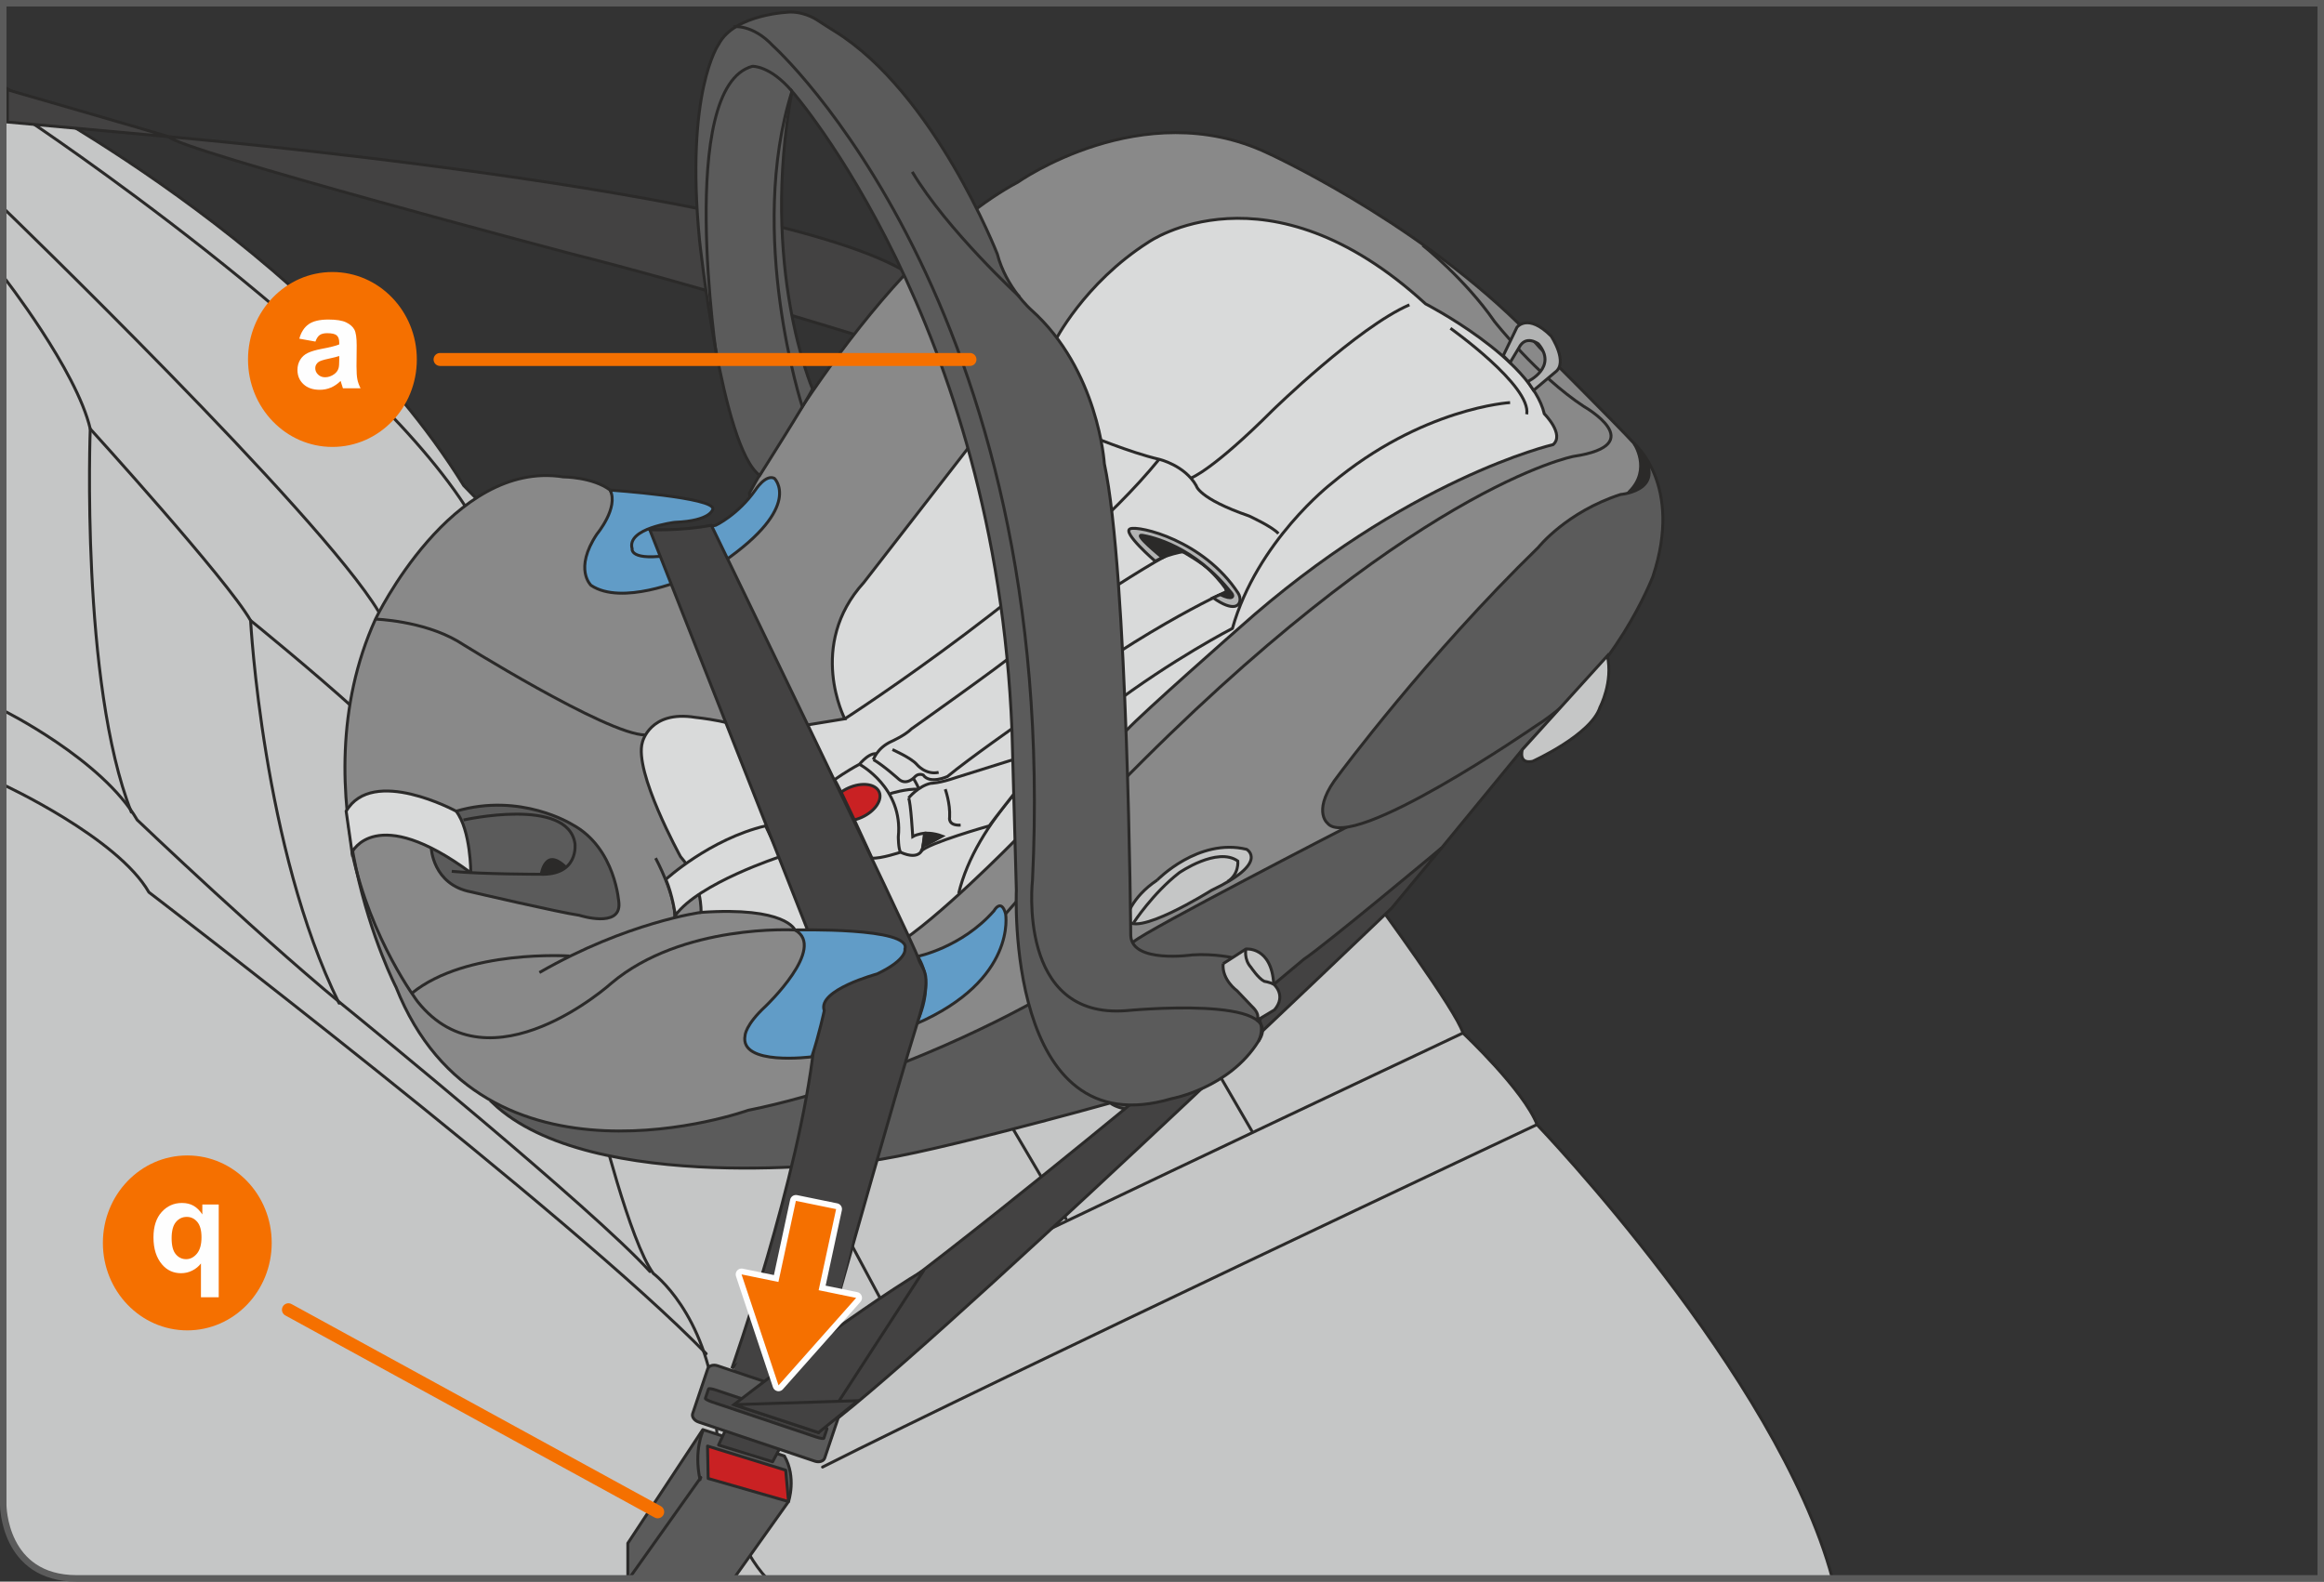 <?xml version="1.0" encoding="UTF-8"?>
<!DOCTYPE svg PUBLIC "-//W3C//DTD SVG 1.1//EN" "http://www.w3.org/Graphics/SVG/1.1/DTD/svg11.dtd">
<!-- Creator: CorelDRAW 2017 -->
<svg xmlns="http://www.w3.org/2000/svg" xml:space="preserve" width="63.25mm" height="43.05mm" version="1.1" style="shape-rendering:geometricPrecision; text-rendering:geometricPrecision; image-rendering:optimizeQuality; fill-rule:evenodd; clip-rule:evenodd"
viewBox="0 0 3084.46 2099.38"
 xmlns:xlink="http://www.w3.org/1999/xlink">
 <rect x="0" y="0" width="3084.46" height="2099.38" fill="#333333" stroke="none"/>
 <defs>
  <style type="text/css">
   <![CDATA[
    .str0 {stroke:#2B2A29;stroke-width:3.89;stroke-miterlimit:4}
    .str2 {stroke:#5B5B5B;stroke-width:8.6;stroke-miterlimit:4}
    .str1 {stroke:#2B2A29;stroke-width:3.89;stroke-linecap:round;stroke-linejoin:round;stroke-miterlimit:4}
    .str3 {stroke:#F57000;stroke-width:17.2;stroke-linecap:round;stroke-linejoin:round;stroke-miterlimit:4}
    .fil1 {fill:none;fill-rule:nonzero}
    .fil11 {fill:#FEFEFE;fill-rule:nonzero}
    .fil7 {fill:#D9DADA;fill-rule:nonzero}
    .fil0 {fill:#C5C6C6;fill-rule:nonzero}
    .fil9 {fill:#B2B3B3;fill-rule:nonzero}
    .fil5 {fill:#898989;fill-rule:nonzero}
    .fil4 {fill:#5B5B5B;fill-rule:nonzero}
    .fil3 {fill:#434242;fill-rule:nonzero}
    .fil2 {fill:#2B2A29;fill-rule:nonzero}
    .fil8 {fill:#C92123;fill-rule:nonzero}
    .fil6 {fill:#619CC7;fill-rule:nonzero}
    .fil10 {fill:#F57000;fill-rule:nonzero}
   ]]>
  </style>
 </defs>
 <g id="Слой_x0020_1">
  <path class="fil0" d="M4.3 115.13c0,0 413.94,210.21 611.18,529.43l438.59 451.56 628.04 67.47 142.72 31.14c0,0 109,147.93 116.8,176.48 0,0 80.44,75.27 98.62,121.97 0,0 318.8,331.77 391.69,601.83l0 0.08 -2330.1 0 0 0c-93.76,0 -97.39,-90.14 -97.52,-97.1l0 -1882.86z"/>
  <path class="fil1 str0" d="M4.3 115.13c0,0 413.94,210.21 611.18,529.43l438.59 451.56 628.04 67.47 142.72 31.14c0,0 109,147.93 116.8,176.48 0,0 80.44,75.27 98.62,121.97 0,0 318.8,331.77 391.69,601.83m-2427.62 -97.03l0 -1882.86"/>
  <path class="fil1 str1" d="M36.73 159.24c0,0 436.65,290.66 580.68,512.55"/>
  <path class="fil1 str1" d="M4.3 276.03c0,0 420.42,406.15 498.29,535.91"/>
  <path class="fil1 str1" d="M4.3 366.86c0,0 97.32,124.57 115.49,202.42 0,0 181.65,199.83 212.8,254.34 0,0 83.06,67.47 140.14,119.38"/>
  <path class="fil1 str1" d="M4.3 942.99c0,0 131.05,64.89 177.76,145.34 0,0 176.48,168.68 293.26,262.11 0,0 312.09,254.32 387.34,337.38"/>
  <path class="fil1 str1" d="M119.78 569.28c0,0 -12.97,337.38 54.5,508.66"/>
  <path class="fil1 str1" d="M332.59 823.61c0,0 16.22,302.99 117.43,508.01"/>
  <line class="fil1 str1" x1="1614.61" y1="1420.51" x2="1661.32" y2= "1500.95" />
  <line class="fil1 str1" x1="1329.14" y1="1472.42" x2="1414.78" y2= "1617.75" />
  <line class="fil1 str1" x1="1064.43" y1="1529.51" x2="1181.21" y2= "1747.52" />
  <path class="fil1 str1" d="M1941.62 1371.21c0,0 -716.27,337.38 -947.25,454.16"/>
  <path class="fil1 str1" d="M2038.94 1493.18c0,0 -716.27,337.38 -947.25,454.16"/>
  <path class="fil1 str1" d="M4.3 1041.61c0,0 151.8,70.07 193.33,142.74 0,0 560.56,428.2 739.64,612.47"/>
  <path class="fil1 str1" d="M794.53 1480.2c0,0 41.53,168.68 72.67,210.21 0,0 70.07,51.9 83.04,179.07 0,0 -2.59,150.17 67.47,225.6"/>
  <polygon class="fil2" points="2168.37,588.22 2182,605.74 2191.08,626.5 2192.38,648.56 2161.23,661.53 2145.67,653.75 2158.66,621.31 "/>
  <path class="fil3" d="M9.82 119.14c0,0 188.79,54.5 214.1,62.28l-214.1 -19.46 0 -42.82z"/>
  <path class="fil1 str0" d="M9.82 119.14c0,0 188.79,54.5 214.1,62.28l-214.1 -19.46 0 -42.82"/>
  <path class="fil3" d="M223.92 181.43c0,0 803.86,70.07 980.99,181.02l-70.07 81.75c0,0 -219.95,-68.13 -375.66,-107.06 0,0 -523.57,-138.2 -535.26,-155.71z"/>
  <path class="fil1 str0" d="M223.92 181.43c0,0 803.86,70.07 980.99,181.02l-70.07 81.75c0,0 -219.95,-68.13 -375.66,-107.06 0,0 -523.57,-138.2 -535.26,-155.71"/>
  <path class="fil4" d="M2065.21 946.35l-44.76 48.65 -107.06 130.43 -284.17 266.65 -107.06 81.75 -29.2 -1.96c0,0 -11.68,-1.95 -19.46,-7.78 0,0 -278.34,77.85 -332.84,77.85 0,0 -356.18,46.72 -486.6,-77.85l253.03 5.83 118.74 -44.76 317.27 -105.1 363.96 -202.44 173.24 -93.41 184.9 -77.87z"/>
  <path class="fil1 str0" d="M2065.21 946.35l-44.76 48.65 -107.06 130.43 -284.17 266.65 -107.06 81.75 -29.2 -1.96c0,0 -11.68,-1.95 -19.46,-7.78 0,0 -278.34,77.85 -332.84,77.85 0,0 -356.18,46.72 -486.6,-77.85l253.03 5.83 118.74 -44.76 317.27 -105.1 363.96 -202.44 173.24 -93.41 184.9 -77.87"/>
  <path class="fil5" d="M498.37 821.8c0,0 101.21,-212.16 249.14,-188.79 0,0 38.93,0 62.28,17.51l29.19 58.39 29.2 38.94 27.25 0 70.07 -21.42 31.16 -46.71 -1.96 -25.31c0,0 167.39,-311.42 356.2,-412.63 0,0 165.44,-116.8 330.87,-38.94 0,0 188.81,85.64 332.84,225.78l29.2 33.08c0,0 107.06,107.06 124.57,126.51 0,0 24,34.39 -5.83,64.24l-375.66 445.71c0,0 -264.71,136.25 -282.23,151.82l-136.25 81.75c0,0 -182.96,103.16 -375.66,142.09 0,0 -352.29,126.51 -467.13,-163.5 0,0 -132.35,-256.92 -27.25,-488.53z"/>
  <path class="fil1 str0" d="M498.37 821.8c0,0 101.21,-212.16 249.14,-188.79 0,0 38.93,0 62.28,17.51l29.19 58.39 29.2 38.94 27.25 0 70.07 -21.42 31.16 -46.71 -1.96 -25.31c0,0 167.39,-311.42 356.2,-412.63 0,0 165.44,-116.8 330.87,-38.94 0,0 188.81,85.64 332.84,225.78l29.2 33.08c0,0 107.06,107.06 124.57,126.51 0,0 24,34.39 -5.83,64.24l-375.66 445.71c0,0 -264.71,136.25 -282.23,151.82l-136.25 81.75c0,0 -182.96,103.16 -375.66,142.09 0,0 -352.29,126.51 -467.13,-163.5 0,0 -132.35,-256.92 -27.25,-488.53"/>
  <path class="fil6" d="M852.61 701.12c0,0 44.76,7.79 97.32,-3.89 0,0 29.2,-13.63 52.56,-46.72 0,0 13.63,-21.4 25.29,-15.57 0,0 38.93,36.99 -68.11,110.95l-95.38 17.51 -36.99 -25.29 3.89 -44.78 21.42 7.79z"/>
  <path class="fil1 str0" d="M852.61 701.12c0,0 44.76,7.79 97.32,-3.89 0,0 29.2,-13.63 52.56,-46.72 0,0 13.63,-21.4 25.29,-15.57 0,0 38.93,36.99 -68.11,110.95l-95.38 17.51 -36.99 -25.29 3.89 -44.78 21.42 7.79"/>
  <path class="fil4" d="M2168.37 588.22c0,0 66.19,54.5 25.31,177.13 0,0 -50.61,132.35 -155.71,198.51 0,0 -245.26,169.34 -276.4,128.46 0,0 -21.42,-17.51 15.57,-64.22 0,0 116.78,-157.66 264.71,-301.68 0,0 36.99,-46.71 109,-70.07 0,0 72.01,-5.85 17.51,-68.13z"/>
  <path class="fil1 str0" d="M2168.37 588.22c0,0 66.19,54.5 25.31,177.13 0,0 -50.61,132.35 -155.71,198.51 0,0 -245.26,169.34 -276.4,128.46 0,0 -21.42,-17.51 15.57,-64.22 0,0 116.78,-157.66 264.71,-301.68 0,0 36.99,-46.71 109,-70.07 0,0 72.01,-5.85 17.51,-68.13"/>
  <path class="fil0" d="M1535.8 1168.24c0,0 54.5,-56.44 118.72,-40.88 0,0 31.16,17.52 -46.71,54.5 0,0 -105.1,66.19 -112.89,36.99 0,0 5.85,-27.25 40.88,-50.61z"/>
  <path class="fil1 str0" d="M1535.8 1168.24c0,0 54.5,-56.44 118.72,-40.88 0,0 31.16,17.52 -46.71,54.5 0,0 -105.1,66.19 -112.89,36.99 0,0 5.85,-27.25 40.88,-50.61"/>
  <path class="fil1 str0" d="M1504.66 1224.69c0,0 25.3,-38.93 60.33,-66.18 0,0 50.61,-35.03 77.87,-15.57 0,0 1.95,17.51 -13.63,27.25"/>
  <path class="fil6" d="M809.79 650.51c0,0 140.14,9.74 136.25,25.31 0,0 -1.94,15.57 -50.61,17.51 0,0 -64.22,7.79 -56.44,35.04 0,0 -3.89,17.51 54.5,7.78l13.63 33.08c0,0 -81.75,35.04 -122.63,7.79 0,0 -23.34,-21.42 7.79,-68.13 0,0 29.2,-35.03 17.51,-58.39z"/>
  <path class="fil1 str0" d="M809.79 650.51c0,0 140.14,9.74 136.25,25.31 0,0 -1.94,15.57 -50.61,17.51 0,0 -64.22,7.79 -56.44,35.04 0,0 -3.89,17.51 54.5,7.78l13.63 33.08c0,0 -81.75,35.04 -122.63,7.79 0,0 -23.34,-21.42 7.79,-68.13 0,0 29.2,-35.03 17.51,-58.39"/>
  <path class="fil1 str0" d="M755.84 1268.98c0,0 -136.8,-9.26 -208.82,49.13"/>
  <path class="fil1 str0" d="M498.37 821.8c0,0 62.27,1.94 109,29.19 0,0 198.53,124.57 249.14,124.57"/>
  <path class="fil4" d="M572.33 1125.42c0,0 1.95,48.65 52.56,58.39 0,0 116.78,27.25 144.03,31.14 0,0 54.5,17.53 52.56,-15.57 0,0 -3.91,-73.96 -62.3,-105.1 0,0 -68.13,-42.82 -153.77,-17.52 0,0 -15.57,1.95 -33.08,48.65z"/>
  <path class="fil1 str0" d="M572.33 1125.42c0,0 1.95,48.65 52.56,58.39 0,0 116.78,27.25 144.03,31.14 0,0 54.5,17.53 52.56,-15.57 0,0 -3.91,-73.96 -62.3,-105.1 0,0 -68.13,-42.82 -153.77,-17.52 0,0 -15.57,1.95 -33.08,48.65"/>
  <path class="fil1 str0" d="M615.15 1088.44c0,0 138.2,-31.14 147.94,31.14 0,0 5.83,42.82 -46.73,40.88 0,0 -75.9,0 -116.78,-3.89"/>
  <path class="fil2" d="M716.36 1160.46c0,0 5.83,-40.88 36.99,-9.74 0,0 -13.63,11.68 -36.99,9.74z"/>
  <path class="fil7" d="M624.88 1158.51c0,0 0,-56.45 -19.46,-81.75 0,0 -110.95,-60.33 -145.99,0l7.79 54.5c0,0 31.14,-66.19 157.66,27.25z"/>
  <path class="fil1 str0" d="M624.88 1158.51c0,0 0,-56.45 -19.46,-81.75 0,0 -110.95,-60.33 -145.99,0l7.79 54.5c0,0 31.14,-66.19 157.66,27.25"/>
  <path class="fil7" d="M1348.94 512.31l50.61 -58.39c0,0 38.92,-77.87 124.55,-132.37 0,0 157.67,-110.93 367.88,81.75 0,0 140.14,72.01 157.66,145.99 0,0 27.25,27.25 11.68,40.88 0,0 -194.64,44.76 -416.53,243.3 0,0 -128.46,112.87 -149.88,136.23l-147.92 145.99c0,0 -105.12,107.04 -157.66,138.18l-134.31 -19.46c0,0 -11.68,-31.14 -124.57,-23.36 0,0 1.95,-40.88 -27.25,-73.96 0,0 -62.27,-112.89 -50.6,-151.82 0,0 9.72,-42.82 70.07,-33.08 0,0 58.39,5.83 79.79,21.4l118.74 -19.45c0,0 -50.61,-97.31 25.3,-181l202.42 -260.83z"/>
  <path class="fil1 str0" d="M1348.94 512.31l50.61 -58.39c0,0 38.92,-77.87 124.55,-132.37 0,0 157.67,-110.93 367.88,81.75 0,0 140.14,72.01 157.66,145.99 0,0 27.25,27.25 11.68,40.88 0,0 -194.64,44.76 -416.53,243.3 0,0 -128.46,112.87 -149.88,136.23l-147.92 145.99c0,0 -105.12,107.04 -157.66,138.18l-134.31 -19.46c0,0 -11.68,-31.14 -124.57,-23.36 0,0 1.95,-40.88 -27.25,-73.96 0,0 -62.27,-112.89 -50.6,-151.82 0,0 9.72,-42.82 70.07,-33.08 0,0 58.39,5.83 79.79,21.4l118.74 -19.45c0,0 -50.61,-97.31 25.3,-181l202.42 -260.83"/>
  <path class="fil1 str0" d="M930.47 1211.06c0,0 -98.11,12.9 -214.56,79.86"/>
  <path class="fil1 str0" d="M1055.03 1234.42c0,0 -149.53,-8.77 -243.5,70.57 0,0 -160.88,145.15 -257.11,24.74 0,0 -62.47,-81.89 -87.21,-198.46"/>
  <path class="fil1 str0" d="M1443.67 577.2c0,0 55.79,23.36 94.72,32.44 0,0 33.74,7.78 49.31,35.03 0,0 2.59,16.88 70.07,40.22 0,0 31.14,14.28 38.94,23.36"/>
  <path class="fil1 str0" d="M1581.21 634.29c0,0 28.56,-10.37 107.7,-89.53 0,0 112.89,-110.29 181.67,-140.14"/>
  <path class="fil1 str0" d="M1925.07 435.76c0,0 107.7,76.55 101.21,114.18"/>
  <path class="fil1 str0" d="M2004.23 534.38c0,0 -116.78,6.49 -237.46,107.7 0,0 -98.61,76.55 -131.06,192.04 0,0 -317.91,163.49 -363.32,351.64"/>
  <path class="fil6" d="M1217.88 1269.46c0,0 58.39,-11.68 101.21,-60.33 0,0 9.74,-17.53 15.57,3.89 0,0 15.57,87.58 -118.72,145.98 0,0 27.25,-50.6 1.94,-89.53z"/>
  <path class="fil1 str0" d="M1217.88 1269.46c0,0 58.39,-11.68 101.21,-60.33 0,0 9.74,-17.53 15.57,3.89 0,0 15.57,87.58 -118.72,145.98 0,0 27.25,-50.6 1.94,-89.53"/>
  <path class="fil0" d="M2020.45 995.01c0,0 -5.83,19.46 13.63,15.57 0,0 77.87,-35.03 89.53,-72.01 0,0 17.53,-33.08 9.74,-68.11l-112.89 124.55z"/>
  <path class="fil1 str0" d="M2020.45 995.01c0,0 -5.83,19.46 13.63,15.57 0,0 77.87,-35.03 89.53,-72.01 0,0 17.53,-33.08 9.74,-68.11l-112.89 124.55"/>
  <path class="fil3" d="M1086.37 1901.53c122.63,-83.7 760.85,-696.3 760.85,-696.3l66.19 -79.81c0,0 -153.77,128.46 -182.96,147.92l-237.46 198.55c0,0 -321.16,264.69 -383.45,295.85l-23.15 133.8z"/>
  <path class="fil1 str0" d="M1086.37 1901.53c122.63,-83.7 760.85,-696.3 760.85,-696.3l66.19 -79.81c0,0 -153.77,128.46 -182.96,147.92l-237.46 198.55c0,0 -321.16,264.69 -383.45,295.85l-23.15 133.8"/>
  <path class="fil1 str0" d="M1121.22 954.14c0,0 289.36,-186.85 417.17,-344.5"/>
  <path class="fil1 str0" d="M1888.09 325.46c0,0 56.44,44.76 95.38,101.21 0,0 56.44,72.01 118.72,112.89 0,0 89.54,50.61 -13.63,66.18 0,0 -217.99,40.88 -607.27,439.88l-146.63 167.39"/>
  <path class="fil1 str0" d="M870.13 1139.04c0,0 27.25,50.61 25.31,79.81"/>
  <path class="fil7" d="M883.75 1167.27c0,0 58.39,-53.52 132.35,-71.05l19.47 40.88c0,0 -108.02,35.04 -139.17,77.87 0,0 -3.89,-27.25 -12.65,-47.69z"/>
  <path class="fil1 str0" d="M883.75 1167.27c0,0 58.39,-53.52 132.35,-71.05l19.47 40.88c0,0 -108.02,35.04 -139.17,77.87 0,0 -3.89,-27.25 -12.65,-47.69"/>
  <path class="fil8" d="M1166.8 1051.05c4.83,10.78 -5.54,25.96 -23.19,33.89 -17.65,7.93 -35.89,5.61 -40.72,-5.18 -4.85,-10.79 5.53,-25.96 23.17,-33.87 17.65,-7.93 35.89,-5.62 40.74,5.16z"/>
  <path class="fil1 str0" d="M1166.8 1051.05c4.83,10.78 -5.54,25.96 -23.19,33.89 -17.65,7.93 -35.89,5.61 -40.72,-5.18 -4.85,-10.79 5.53,-25.96 23.17,-33.87 17.65,-7.93 35.89,-5.62 40.74,5.16"/>
  <path class="fil1 str0" d="M1140.68 1014.48c0,0 15.57,-19.46 26.27,-12.65 0,0 76.88,11.66 57.43,124.55 0,0 -2.93,16.55 -29.2,4.87 0,0 -26.27,8.76 -37.95,7.79 0,0 -42.82,-94.4 -49.63,-104.13 0,0 16.53,-11.68 33.08,-20.44"/>
  <path class="fil1 str0" d="M1140.68 1014.48c0,0 58.39,31.14 51.58,96.34 0,0 0,15.57 2.93,20.44"/>
  <path class="fil1 str0" d="M1181.55 1053.41c0,0 21.42,-6.81 37.95,-5.83"/>
  <path class="fil7" d="M1159.17 1008.32c0,0 4.87,-15.57 24.32,-24.32 0,0 17.51,-7.79 26.29,-16.55 0,0 123.59,-87.58 137.22,-100.23 0,0 184.91,-127.17 217.99,-137.55 0,0 64.24,34.39 62.3,55.79 0,0 -124.57,55.48 -273.47,174.2 0,0 -68.13,47.67 -96.34,71.04 0,0 -23.36,10.7 -32.12,-1.95 0,0 -5.85,-2.93 -10.72,1.95 0,0 -10.7,12.64 -21.4,3.89 0,0 -20.44,-18.48 -34.06,-26.27z"/>
  <path class="fil1 str0" d="M1159.17 1008.32c0,0 4.87,-15.57 24.32,-24.32 0,0 17.51,-7.79 26.29,-16.55 0,0 123.59,-87.58 137.22,-100.23 0,0 184.91,-127.17 217.99,-137.55 0,0 64.24,34.39 62.3,55.79 0,0 -124.57,55.48 -273.47,174.2 0,0 -68.13,47.67 -96.34,71.04 0,0 -23.36,10.7 -32.12,-1.95 0,0 -5.85,-2.93 -10.72,1.95 0,0 -10.7,12.64 -21.4,3.89 0,0 -20.44,-18.48 -34.06,-26.27"/>
  <path class="fil1 str0" d="M1184.47 995.01c0,0 24.33,10.7 32.12,19.46 0,0 11.68,14.61 29.19,10.72"/>
  <path class="fil7" d="M1205.88 1059.24c0,0 12.65,-15.57 29.19,-19.46 0,0 11.68,0 34.06,-7.79l80.77 -25.3 -3.89 46.72c0,0 -25.3,32.1 -33.08,42.82 0,0 -81.75,23.04 -90.51,33.74l1.95 -3.58c0,0 2.93,-13.63 2.93,-20.44 0,0 -9.09,0.65 -15.9,4.54 0,0 -2.6,-45.42 -5.52,-51.25z"/>
  <path class="fil1 str0" d="M1205.88 1059.24c0,0 12.65,-15.57 29.19,-19.46 0,0 11.68,0 34.06,-7.79l80.77 -25.3 -3.89 46.72c0,0 -25.3,32.1 -33.08,42.82 0,0 -81.75,23.04 -90.51,33.74l1.95 -3.58c0,0 2.93,-13.63 2.93,-20.44 0,0 -9.09,0.65 -15.9,4.54 0,0 -2.6,-45.42 -5.52,-51.25"/>
  <path class="fil2" d="M1227.29 1105.96c0,0 10.7,-0.98 23.36,3.89 0,0 -22.38,12.66 -24.34,12.66 0,0 1.96,-10.72 0.98,-16.55z"/>
  <path class="fil1 str0" d="M1227.29 1105.96c0,0 10.7,-0.98 23.36,3.89 0,0 -22.38,12.66 -24.34,12.66 0,0 1.96,-10.72 0.98,-16.55"/>
  <path class="fil1 str0" d="M1254.54 1047.56c0,0 6.81,18.5 5.83,36.99 0,0 -2.91,11.66 14.61,10.7"/>
  <path class="fil3" d="M971.34 1816.39c0,0 89.53,-253.03 109,-428.22 0,0 25.3,-66.17 -7.79,-151.8l-210.21 -533.31c0,0 40.88,1.95 81.75,-5.83 0,0 268.29,553.67 274.45,574.17 5.83,19.47 21.4,15.57 -1.96,89.54 -23.34,73.96 -101.21,350.35 -101.21,350.35l-144.03 105.1z"/>
  <path class="fil1 str0" d="M971.34 1816.39c0,0 89.53,-253.03 109,-428.22 0,0 25.3,-66.17 -7.79,-151.8l-210.21 -533.31c0,0 40.88,1.95 81.75,-5.83 0,0 268.29,553.67 274.45,574.17 5.83,19.47 21.4,15.57 -1.96,89.54 -23.34,73.96 -101.21,350.35 -101.21,350.35l-144.03 105.1"/>
  <path class="fil6" d="M1055.03 1234.42c0,0 155.71,-3.89 145.98,25.3 0,0 3.9,13.63 -36.97,33.08 0,0 -79.81,21.42 -70.07,48.67 0,0 -6.81,32.1 -16.55,61.3 0,0 -96.34,12.66 -88.56,-28.22 0,0 0,-13.63 27.25,-38.93 0,0 81.75,-77.85 38.93,-101.21z"/>
  <path class="fil1 str0" d="M1055.03 1234.42c0,0 155.71,-3.89 145.98,25.3 0,0 3.9,13.63 -36.97,33.08 0,0 -79.81,21.42 -70.07,48.67 0,0 -6.81,32.1 -16.55,61.3 0,0 -96.34,12.66 -88.56,-28.22 0,0 0,-13.63 27.25,-38.93 0,0 81.75,-77.85 38.93,-101.21"/>
  <path class="fil2" d="M1634.72 787.45c3.68,4.53 0.74,9.68 -15.02,1.87 6.3,-2.46 10.1,-3.42 10.1,-3.42 0,0 -20.7,-34.06 -58.32,-53.64 -7.02,0.6 -21.46,4.68 -28.77,7.88 -1.74,-1.38 -39.09,-31.74 -26.84,-29.64 12.58,2.1 69.24,14.11 118.84,76.95z"/>
  <path class="fil1 str0" d="M1634.72 787.45c3.68,4.53 0.74,9.68 -15.02,1.87 6.3,-2.46 10.1,-3.42 10.1,-3.42 0,0 -20.7,-34.06 -58.32,-53.64 -7.02,0.6 -21.46,4.68 -28.77,7.88 -1.74,-1.38 -39.09,-31.74 -26.84,-29.64 12.58,2.1 69.24,14.11 118.84,76.95"/>
  <path class="fil9" d="M1643.18 787.13c4.22,6.23 3.91,16.44 -4.97,17.79 -5.59,0.84 -14.67,-1.86 -28.16,-11.46 3.63,-1.7 6.86,-3.06 9.67,-4.13 15.76,7.8 18.7,2.65 15.02,-1.87 -49.6,-62.86 -106.27,-74.85 -118.84,-76.97 -12.26,-2.1 25.1,28.26 26.84,29.66 -3.24,1.44 -6.38,3.06 -9.48,4.8 0,0 -44.8,-38.66 -33.17,-43.08 11.65,-4.42 97.15,15.19 143.1,85.26z"/>
  <path class="fil1 str0" d="M1643.18 787.13c4.22,6.23 3.91,16.44 -4.97,17.79 -5.59,0.84 -14.67,-1.86 -28.16,-11.46 3.63,-1.7 6.86,-3.06 9.67,-4.13 15.76,7.8 18.7,2.65 15.02,-1.87 -49.6,-62.86 -106.27,-74.85 -118.84,-76.97 -12.26,-2.1 25.1,28.26 26.84,29.66 -3.24,1.44 -6.38,3.06 -9.48,4.8 0,0 -44.8,-38.66 -33.17,-43.08 11.65,-4.42 97.15,15.19 143.1,85.26"/>
  <path class="fil9" d="M1995.15 472.09l18.17 -37.62c0,0 14.28,-19.48 45.42,11.66 0,0 23.36,35.05 5.2,48.02l-28.56 24.02 -7.78 -11.68c0,0 40.22,-18.82 14.26,-49.96 0,0 -16.86,-12.99 -25.94,5.2l-11.68 19.46 -9.08 -9.09z"/>
  <path class="fil1 str0" d="M1995.15 472.09l18.17 -37.62c0,0 14.28,-19.48 45.42,11.66 0,0 23.36,35.05 5.2,48.02l-28.56 24.02 -7.78 -11.68c0,0 40.22,-18.82 14.26,-49.96 0,0 -16.86,-12.99 -25.94,5.2l-11.68 19.46 -9.08 -9.09"/>
  <path class="fil9" d="M1314.8 947.33c-1.6,-1.36 -3.18,-2.74 -4.83,-4.1l4.83 4.1z"/>
  <path class="fil4" d="M1672.05 1355.1c5.83,13.63 -1.95,27.25 -1.95,27.25 -38.93,62.27 -114.83,75.9 -114.83,75.9 -221.89,66.19 -206.33,-276.38 -206.33,-276.38l-5.83 -212.15c-21.42,-541.11 -291.96,-848.62 -291.96,-848.62 -42.82,233.56 27.25,395.11 27.25,395.11 -5.85,13.63 -70.07,114.83 -70.07,114.83 -50.61,-36.99 -79.81,-311.42 -79.81,-311.42 -19.45,-198.53 25.31,-260.82 25.31,-260.82 21.4,-40.88 95.38,-42.82 95.38,-42.82 21.4,0 36.97,11.68 36.97,11.68 5.85,3.89 21.42,13.63 21.42,13.63 132.35,81.75 216.04,295.86 216.04,295.86 11.68,44.76 44.76,73.95 44.76,73.95 89.54,79.81 97.32,204.38 97.32,204.38 31.16,144.03 35.04,626.73 35.04,626.73 1.95,36.99 81.75,25.31 81.75,25.31 29.2,-1.95 54.5,3.89 54.5,3.89l17.51 24.32 23.34 39.92 -5.83 19.46z"/>
  <path class="fil1 str0" d="M1672.05 1355.1c5.83,13.63 -1.95,27.25 -1.95,27.25 -38.93,62.27 -114.83,75.9 -114.83,75.9 -221.89,66.19 -206.33,-276.38 -206.33,-276.38l-5.83 -212.15c-21.42,-541.11 -291.96,-848.62 -291.96,-848.62 -42.82,233.56 27.25,395.11 27.25,395.11 -5.85,13.63 -70.07,114.83 -70.07,114.83 -50.61,-36.99 -79.81,-311.42 -79.81,-311.42 -19.45,-198.53 25.31,-260.82 25.31,-260.82 21.4,-40.88 95.38,-42.82 95.38,-42.82 21.4,0 36.97,11.68 36.97,11.68 5.85,3.89 21.42,13.63 21.42,13.63 132.35,81.75 216.04,295.86 216.04,295.86 11.68,44.76 44.76,73.95 44.76,73.95 89.54,79.81 97.32,204.38 97.32,204.38 31.16,144.03 35.04,626.73 35.04,626.73 1.95,36.99 81.75,25.31 81.75,25.31 29.2,-1.95 54.5,3.89 54.5,3.89l17.51 24.32 23.34 39.92 -5.83 19.46"/>
  <path class="fil1 str0" d="M1051.14 121.09c-60.33,190.75 13.63,418.48 13.63,418.48"/>
  <path class="fil1 str0" d="M1051.14 121.09c-29.2,-34.39 -52.56,-33.08 -52.56,-33.08 -101.21,27.25 -46.71,391.23 -46.71,391.23"/>
  <path class="fil1 str0" d="M1353.3 393.98c0,0 -95.84,-87.98 -142.55,-165.84"/>
  <path class="fil0" d="M1623.38 1279.19l30.18 -19.46c0,0 34.06,-3.91 36.97,46.71 0,0 17.53,14.59 0.98,34.06l-24.32 14.59c0,0 7.77,-6.81 -5.85,-19.46l-19.45 -20.44c0,0 -20.44,-14.59 -18.5,-36z"/>
  <path class="fil1 str0" d="M1623.38 1279.19l30.18 -19.46c0,0 34.06,-3.91 36.97,46.71 0,0 17.53,14.59 0.98,34.06l-24.32 14.59c0,0 7.77,-6.81 -5.85,-19.46l-19.45 -20.44c0,0 -20.44,-14.59 -18.5,-36"/>
  <path class="fil1 str0" d="M1653.55 1259.72c0,0 -2.93,13.63 6.81,24.33 0,0 9.74,14.61 17.51,18.49 0,0 6.81,0.98 12.66,3.89"/>
  <path class="fil1 str0" d="M973.29 35.45c0,0 25.3,-3.89 52.56,25.3 0,0 381.49,342.56 344.5,1107.49 0,0 -21.4,184.91 124.57,173.24 0,0 218,-21.42 175.18,40.88"/>
  <path class="fil3" d="M1142.62 1569.2c-3.89,83.08 -50.44,224.58 -50.44,224.58l-56.19 47.38 -67.77 -14.92c0,0 43.01,-59.83 63.44,-183.08l110.95 -73.96z"/>
  <path class="fil4" d="M833.27 2048.42l99.49 -150.81c0,0 75.44,24.71 108.33,35.05 16.36,28.57 5.45,60.48 5.45,60.48l-72.51 101.95 -140.77 0 0 -46.67z"/>
  <path class="fil1 str1" d="M833.27 2048.42l99.49 -150.81c0,0 75.44,24.71 108.33,35.05 16.36,28.57 5.45,60.48 5.45,60.48l-72.51 101.95m-140.77 0l0 -46.67"/>
  <polygon class="fil3" points="964.87,1894.01 953.7,1918.13 1025.44,1940.3 1037.76,1917.14 "/>
  <polyline class="fil1 str1" points="964.87,1894.01 953.7,1918.13 1025.44,1940.3 1037.76,1917.14 964.87,1894.01 "/>
  <path class="fil4" d="M1094.58 1935.35c-1.43,4.23 -7.3,6.13 -13.06,4.18l-154.32 -51.96c-5.76,-1.93 -9.3,-6.96 -7.88,-11.22l19.97 -59.32c1.43,-4.23 7.3,-6.12 13.06,-4.18l154.32 51.94c5.76,1.94 9.29,7 7.88,11.23l-19.97 59.32z"/>
  <path class="fil1 str1" d="M1094.58 1935.35c-1.43,4.23 -7.3,6.13 -13.06,4.18l-154.32 -51.96c-5.76,-1.93 -9.3,-6.96 -7.88,-11.22l19.97 -59.32c1.43,-4.23 7.3,-6.12 13.06,-4.18l154.32 51.94c5.76,1.94 9.29,7 7.88,11.23l-19.97 59.32"/>
  <path class="fil3" d="M1093.39 1909.06c-0.31,0.89 -4.76,0.2 -9.93,-1.53l-138.45 -46.61c-5.16,-1.74 -9.13,-3.89 -8.84,-4.78l4.23 -12.54c0.29,-0.89 4.77,-0.2 9.93,1.55l138.44 46.59c5.18,1.74 9.15,3.91 8.84,4.78l-4.21 12.54z"/>
  <path class="fil1 str1" d="M1093.39 1909.06c-0.31,0.89 -4.76,0.2 -9.93,-1.53l-138.45 -46.61c-5.16,-1.74 -9.13,-3.89 -8.84,-4.78l4.23 -12.54c0.29,-0.89 4.77,-0.2 9.93,1.55l138.44 46.59c5.18,1.74 9.15,3.91 8.84,4.78l-4.21 12.54"/>
  <path class="fil3" d="M1226.32 1685.99c-97.82,58.39 -252.29,178.52 -252.29,178.52l112.34 37.02 139.95 -215.54z"/>
  <path class="fil1 str0" d="M1226.32 1685.99c-97.82,58.39 -252.29,178.52 -252.29,178.52l112.34 37.02 139.95 -215.54"/>
  <polygon class="fil3" points="974.03,1864.52 1086.37,1901.53 1138.74,1859.22 "/>
  <polyline class="fil1 str0" points="974.03,1864.52 1086.37,1901.53 1138.74,1859.22 974.03,1864.52 "/>
  <polygon class="fil8" points="1042.78,1951.48 1046.56,1993.13 939.88,1962.45 939.04,1919.45 "/>
  <polyline class="fil1 str1" points="939.89,1962.46 939.03,1919.45 1042.78,1951.48 1046.55,1993.13 939.89,1962.46 "/>
  <path class="fil10" d="M1033.26 1842.8c-0.26,0 -0.52,-0.03 -0.78,-0.09 -1.38,-0.27 -2.48,-1.25 -2.92,-2.58l-49.07 -147.28c-0.43,-1.33 -0.14,-2.79 0.79,-3.82 0.74,-0.84 1.8,-1.31 2.91,-1.31 0.26,0 0.52,0.01 0.79,0.07l45.16 9.26 22.37 -103.88c0.4,-1.81 2.01,-3.06 3.8,-3.06 0.26,0 0.54,0.01 0.79,0.07l53.38 10.94c1.03,0.2 1.91,0.81 2.48,1.68 0.57,0.86 0.78,1.93 0.55,2.95l-22.36 103.8 45.93 9.39c1.36,0.29 2.48,1.28 2.93,2.6 0.43,1.33 0.14,2.77 -0.78,3.82l-103.07 116.13c-0.74,0.84 -1.8,1.31 -2.91,1.31z"/>
  <path class="fil11" d="M1056.31 1586.22c-3.59,0 -6.81,2.5 -7.6,6.14l-21.55 100.11 -41.39 -8.48c-0.52,-0.11 -1.05,-0.16 -1.57,-0.16 -2.2,0 -4.34,0.93 -5.82,2.61 -1.86,2.08 -2.44,4.99 -1.57,7.62l49.07 147.3c0.87,2.65 3.1,4.61 5.81,5.16 0.53,0.1 1.03,0.17 1.57,0.17 2.2,0 4.32,-0.95 5.81,-2.63l103.07 -116.13c1.84,-2.08 2.43,-4.99 1.55,-7.62 -0.86,-2.63 -3.1,-4.61 -5.82,-5.16l-42.08 -8.64 21.53 -99.95c0.44,-2.03 0.05,-4.15 -1.09,-5.89 -1.13,-1.74 -2.92,-2.96 -4.95,-3.37l-53.4 -10.94c-0.52,-0.1 -1.05,-0.16 -1.57,-0.16zm0 7.79l53.4 10.92 -23.19 107.65 49.79 10.2 -103.05 116.12 -49.06 -147.3 48.94 10.03 23.17 -107.63z"/>
  <line class="fil1 str1" x1="930.15" y1="1961.16" x2="835.94" y2= "2093.79" />
  <path class="fil1 str1" d="M933.14 1898.95c0,0 -12.58,25.88 -4.04,65.12"/>
  <path class="fil1 str2" d="M4.3 4.3l0 1993.25c0,0 0,97.53 97.53,97.53l2978.33 0 0 -2090.78 -3075.86 0z"/>
  <path class="fil10" d="M441.2 593.24c61.88,0 112.03,-51.97 112.03,-116.09 0,-64.12 -50.15,-116.09 -112.03,-116.09 -61.88,0 -112.03,51.97 -112.03,116.09 0,64.12 50.15,116.09 112.03,116.09z"/>
  <polygon class="fil10" points="388.66,515.4 493.74,515.4 493.74,390.14 388.66,390.14 "/>
  <path class="fil11" d="M418.65 453.4l-21.41 -3.85c2.39,-8.63 6.53,-15.07 12.44,-19.21 5.9,-4.15 14.63,-6.19 26.19,-6.19 10.53,0 18.38,1.27 23.55,3.76 5.12,2.49 8.78,5.66 10.87,9.51 2.1,3.85 3.12,10.87 3.12,21.12l-0.24 27.55c0,7.85 0.39,13.61 1.12,17.31 0.73,3.76 2.15,7.75 4.24,12l-23.36 0c-0.63,-1.56 -1.37,-3.9 -2.24,-6.97 -0.39,-1.41 -0.68,-2.34 -0.83,-2.78 -4.05,3.95 -8.34,6.88 -12.92,8.83 -4.63,1.95 -9.51,2.93 -14.73,2.93 -9.22,0 -16.43,-2.49 -21.7,-7.46 -5.32,-4.97 -7.95,-11.27 -7.95,-18.92 0,-5.02 1.22,-9.51 3.61,-13.46 2.39,-3.95 5.8,-6.97 10.14,-9.07 4.34,-2.1 10.58,-3.95 18.73,-5.51 11.07,-2.1 18.73,-4 22.97,-5.8l0 -2.34c0,-4.54 -1.12,-7.75 -3.36,-9.7 -2.24,-1.9 -6.49,-2.88 -12.68,-2.88 -4.24,0 -7.51,0.83 -9.85,2.44 -2.34,1.66 -4.24,4.58 -5.71,8.73zm31.6 19.17c-3.02,1.02 -7.8,2.19 -14.34,3.61 -6.58,1.41 -10.87,2.78 -12.87,4.1 -3.07,2.19 -4.63,4.97 -4.63,8.34 0,3.27 1.22,6.14 3.71,8.53 2.44,2.39 5.56,3.61 9.36,3.61 4.24,0 8.34,-1.41 12.19,-4.19 2.88,-2.1 4.73,-4.73 5.66,-7.8 0.63,-2 0.93,-5.85 0.93,-11.51l0 -4.68z"/>
  <line class="fil1 str3" x1="584.04" y1="477.15" x2="1287.36" y2= "477.15" />
  <path class="fil10" d="M248.58 1765.89c61.88,0 112.03,-51.97 112.03,-116.09 0,-64.12 -50.15,-116.09 -112.03,-116.09 -61.88,0 -112.03,51.97 -112.03,116.09 0,64.12 50.15,116.09 112.03,116.09z"/>
  <polygon class="fil10" points="196.03,1688.03 301.11,1688.03 301.11,1562.77 196.03,1562.77 "/>
  <path class="fil11" d="M266.7 1721.97l0 -44.87c-3.07,3.95 -6.92,7.12 -11.51,9.41 -4.63,2.34 -9.56,3.51 -14.87,3.51 -10.14,0 -18.48,-3.8 -25.07,-11.41 -7.71,-8.92 -11.56,-20.97 -11.56,-36.18 0,-14.34 3.61,-25.55 10.87,-33.6 7.27,-8.05 16.24,-12.05 27.02,-12.05 5.9,0 11.07,1.27 15.41,3.76 4.34,2.54 8.19,6.34 11.56,11.46l0 -13.17 21.75 0 0 123.13 -23.6 0zm0.73 -79.64c0,-9.12 -1.85,-15.95 -5.56,-20.38 -3.76,-4.44 -8.39,-6.68 -14,-6.68 -5.71,0 -10.48,2.24 -14.34,6.78 -3.85,4.54 -5.75,11.75 -5.75,21.6 0,9.8 1.85,16.87 5.56,21.21 3.66,4.34 8.24,6.53 13.7,6.53 5.41,0 10.19,-2.44 14.29,-7.31 4.05,-4.88 6.1,-12.14 6.1,-21.75z"/>
  <line class="fil1 str3" x1="382.82" y1="1738.52" x2="872.91" y2= "2006.75" />
 </g>
</svg>
